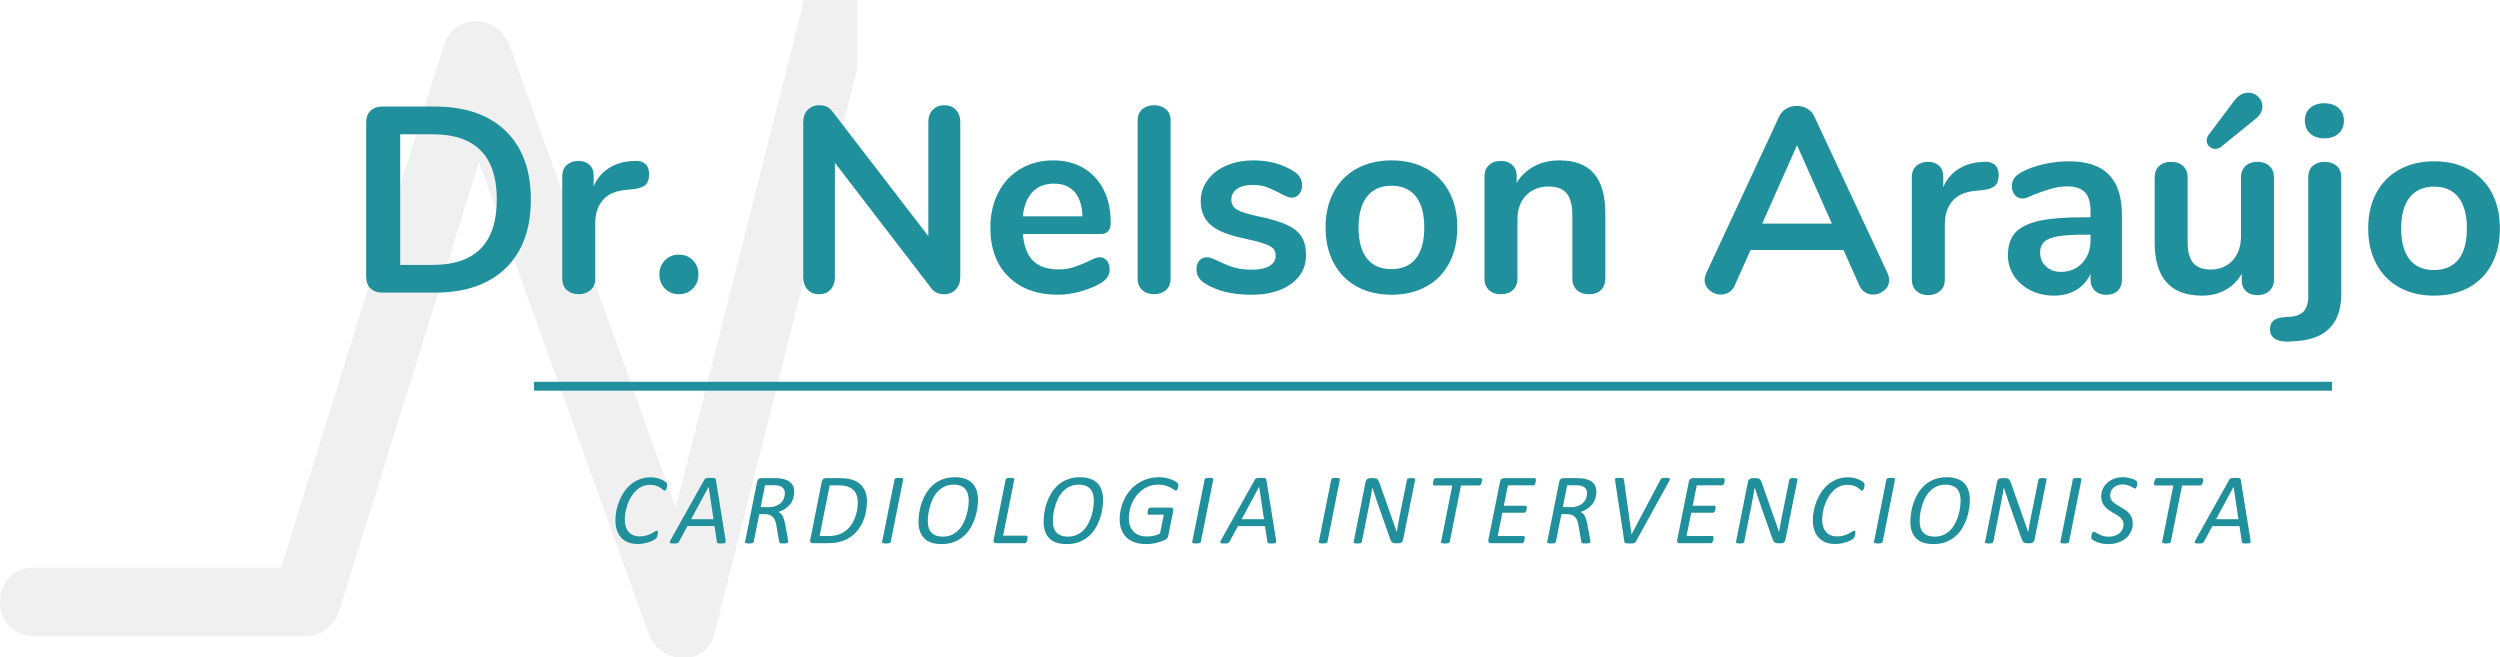 <?xml version="1.0" encoding="UTF-8"?>
<!DOCTYPE svg PUBLIC "-//W3C//DTD SVG 1.1//EN" "http://www.w3.org/Graphics/SVG/1.1/DTD/svg11.dtd">
<!-- Creator: CorelDRAW X6 -->
<svg xmlns="http://www.w3.org/2000/svg" xml:space="preserve" width="29.633mm" height="7.789mm" version="1.1" style="shape-rendering:geometricPrecision; text-rendering:geometricPrecision; image-rendering:optimizeQuality; fill-rule:evenodd; clip-rule:evenodd"
viewBox="0 0 296332 77892"
 xmlns:xlink="http://www.w3.org/1999/xlink">
 <defs>
  <style type="text/css">
   <![CDATA[
    .fil1 {fill:#20909D;fill-rule:nonzero}
    .fil0 {fill:#E6E6E6;fill-rule:nonzero;fill-opacity:0.6}
   ]]>
  </style>
 </defs>
 <g id="Camada_x0020_1">
  <g id="_1037310720">
   <path class="fil0" d="M3923 75390c10787,0 21573,0 32361,0 1846,0 3361,-1246 3900,-2977 6741,-21615 13483,-43230 20225,-64846 -2600,0 -5200,0 -7801,0 8091,22516 16180,45033 24271,67549 1287,3586 6757,4134 7801,0 5645,-22339 11290,-44678 16934,-67018l0 -8222 -6268 0c-6156,24362 -12312,48724 -18467,73086 2601,0 5200,0 7801,0 -8090,-22518 -16180,-45034 -24270,-67551 -1341,-3731 -6560,-3982 -7801,0 -6742,21616 -13483,43233 -20226,64849 1300,-992 2602,-1984 3901,-2975 -10788,0 -21574,0 -32361,0 -2603,0 -3907,2017 -3913,4039l0 27c6,2022 1310,4039 3913,4039z"/>
   <g>
    <path class="fil1" d="M45340 34687c-605,0 -1080,-167 -1424,-501 -344,-333 -516,-803 -516,-1408l0 -18239c0,-605 172,-1075 516,-1408 344,-334 819,-501 1424,-501l6194 0c3609,0 6409,965 8401,2894 1991,1929 2987,4636 2987,8119 0,3504 -996,6221 -2987,8150 -1992,1929 -4792,2894 -8401,2894l-6194 0zm5944 -3285c5068,0 7602,-2587 7602,-7759 0,-5152 -2534,-7728 -7602,-7728l-3848 0 0 15487 3848 0zm23902 -12327c542,-42 970,73 1283,344 313,271 469,678 469,1220 0,563 -135,981 -406,1252 -272,271 -762,448 -1471,532l-938 94c-1231,125 -2133,542 -2707,1251 -573,709 -860,1595 -860,2659l0 6570c0,605 -188,1069 -563,1393 -375,323 -845,484 -1408,484 -563,0 -1027,-161 -1392,-484 -365,-324 -548,-788 -548,-1393l0 -12107c0,-584 183,-1033 548,-1346 365,-312 818,-469 1361,-469 542,0 980,151 1314,454 333,302 500,735 500,1298l0 1252c396,-918 986,-1627 1768,-2128 782,-500 1653,-782 2612,-845l438 -31zm5287 15799c-667,0 -1219,-224 -1658,-672 -438,-449 -656,-1007 -656,-1674 0,-668 218,-1226 656,-1674 439,-448 991,-673 1658,-673 668,0 1220,225 1659,673 438,448 656,1006 656,1674 0,667 -218,1225 -656,1674 -439,448 -991,672 -1659,672zm31443 -22400c584,0 1048,182 1392,547 344,366 516,850 516,1455l0 18365c0,605 -177,1095 -532,1470 -354,376 -813,563 -1376,563 -668,0 -1179,-240 -1533,-719l-11420 -14861 0 13547c0,605 -167,1095 -500,1470 -334,376 -793,563 -1377,563 -584,0 -1043,-187 -1376,-563 -334,-375 -501,-865 -501,-1470l0 -18365c0,-605 177,-1089 532,-1455 355,-365 824,-547 1408,-547 646,0 1147,240 1501,719l11389 14798 0 -13515c0,-605 172,-1089 516,-1455 344,-365 797,-547 1361,-547zm18426 18020c355,0 642,136 861,407 219,271 329,636 329,1095 0,647 -386,1189 -1158,1627 -709,396 -1512,714 -2409,954 -897,240 -1752,360 -2565,360 -2461,0 -4412,-709 -5851,-2128 -1439,-1418 -2159,-3357 -2159,-5819 0,-1564 313,-2951 939,-4161 626,-1209 1507,-2148 2644,-2815 1137,-668 2424,-1002 3863,-1002 1377,0 2576,303 3598,908 1022,605 1815,1460 2378,2565 563,1106 845,2409 845,3911 0,897 -397,1345 -1189,1345l-9230 0c125,1439 532,2498 1221,3176 688,678 1689,1017 3003,1017 668,0 1257,-84 1768,-251 511,-166 1090,-396 1736,-688 626,-334 1085,-501 1376,-501zm-5412 -8728c-1064,0 -1914,334 -2549,1001 -637,667 -1018,1627 -1143,2878l7071 0c-42,-1272 -354,-2237 -938,-2894 -584,-657 -1398,-985 -2441,-985zm11858 13108c-564,0 -1028,-161 -1393,-484 -365,-324 -547,-788 -547,-1393l0 -18677c0,-605 182,-1064 547,-1377 365,-313 829,-469 1393,-469 563,0 1032,156 1407,469 376,313 563,772 563,1377l0 18677c0,605 -187,1069 -563,1393 -375,323 -844,484 -1407,484zm11544 63c-2274,0 -4109,-449 -5506,-1345 -668,-397 -1002,-960 -1002,-1690 0,-417 115,-756 345,-1017 229,-260 511,-391 844,-391 355,0 845,167 1471,501 667,313 1277,553 1830,719 553,167 1257,251 2112,251 876,0 1559,-146 2049,-438 490,-292 735,-699 735,-1220 0,-355 -99,-636 -297,-845 -198,-209 -553,-402 -1064,-579 -511,-177 -1288,-380 -2330,-610 -1857,-375 -3186,-907 -3989,-1595 -803,-689 -1205,-1638 -1205,-2848 0,-917 271,-1746 814,-2487 542,-740 1287,-1313 2236,-1720 949,-407 2029,-611 3239,-611 876,0 1720,110 2534,329 813,219 1543,537 2190,954 667,418 1001,970 1001,1659 0,417 -115,766 -344,1047 -230,282 -511,423 -845,423 -229,0 -454,-47 -673,-141 -219,-94 -495,-234 -829,-422 -605,-313 -1126,-548 -1564,-704 -438,-157 -980,-235 -1627,-235 -772,0 -1382,157 -1830,470 -449,312 -673,740 -673,1282 0,522 230,918 688,1189 459,271 1346,542 2660,814 1397,292 2492,625 3285,1001 792,375 1361,844 1705,1407 344,564 516,1283 516,2159 0,1419 -589,2555 -1768,3410 -1178,855 -2747,1283 -4708,1283zm16612 0c-1564,0 -2935,-323 -4113,-970 -1179,-646 -2091,-1575 -2738,-2784 -647,-1210 -970,-2618 -970,-4224 0,-1606 323,-3009 970,-4208 647,-1199 1559,-2122 2738,-2769 1178,-646 2549,-970 4113,-970 1565,0 2936,324 4114,970 1179,647 2086,1570 2722,2769 637,1199 955,2602 955,4208 0,1606 -318,3014 -955,4224 -636,1209 -1543,2138 -2722,2784 -1178,647 -2549,970 -4114,970zm-31 -3035c1272,0 2242,-417 2910,-1251 667,-834 1001,-2065 1001,-3692 0,-1606 -334,-2831 -1001,-3676 -668,-845 -1627,-1267 -2879,-1267 -1251,0 -2216,422 -2893,1267 -678,845 -1018,2070 -1018,3676 0,1627 335,2858 1002,3692 667,834 1626,1251 2878,1251zm19929 -12890c1835,0 3201,522 4098,1565 897,1043 1346,2618 1346,4724l0 7696c0,584 -173,1043 -517,1377 -344,334 -818,500 -1423,500 -605,0 -1085,-166 -1440,-500 -354,-334 -531,-793 -531,-1377l0 -7477c0,-1189 -224,-2054 -673,-2597 -448,-542 -1152,-813 -2112,-813 -1126,0 -2028,354 -2706,1064 -678,709 -1017,1658 -1017,2847l0 6976c0,584 -177,1043 -531,1377 -355,334 -835,500 -1440,500 -604,0 -1079,-166 -1423,-500 -344,-334 -516,-793 -516,-1377l0 -12107c0,-543 177,-980 532,-1314 354,-334 834,-501 1439,-501 542,0 985,162 1329,485 344,324 517,746 517,1267l0 845c521,-855 1220,-1512 2096,-1971 876,-459 1866,-689 2972,-689z"/>
    <path class="fil1" d="M223740 32385c125,271 187,542 187,813 0,480 -193,887 -579,1221 -385,333 -829,500 -1329,500 -334,0 -647,-88 -938,-266 -293,-177 -522,-454 -689,-829l-1877 -4192 -11013 0 -1877 4192c-166,375 -396,652 -688,829 -292,178 -615,266 -970,266 -480,0 -918,-167 -1314,-500 -396,-334 -594,-741 -594,-1221 0,-271 62,-542 187,-813l8635 -18552c188,-418 475,-736 860,-955 386,-219 798,-328 1236,-328 438,0 850,109 1236,328 386,219 673,537 860,955l8667 18552zm-14861 -5882l8259 0 -4130 -9292 -4129 9292zm26280 -7320c542,-43 970,72 1283,343 312,272 469,678 469,1221 0,563 -136,980 -407,1251 -271,271 -761,448 -1470,532l-939 94c-1230,125 -2132,542 -2706,1251 -574,710 -861,1596 -861,2660l0 6569c0,606 -187,1069 -563,1393 -375,323 -844,485 -1407,485 -563,0 -1028,-162 -1392,-485 -366,-324 -548,-787 -548,-1393l0 -12107c0,-584 182,-1033 548,-1345 364,-313 818,-469 1361,-469 542,0 980,151 1313,453 334,302 501,735 501,1298l0 1252c396,-918 985,-1627 1768,-2128 781,-500 1653,-782 2612,-844l438 -31zm10074 -63c2127,0 3707,526 4740,1580 1032,1053 1548,2654 1548,4802l0 7634c0,563 -167,1006 -500,1329 -334,324 -793,486 -1377,486 -542,0 -986,-168 -1329,-501 -345,-334 -517,-772 -517,-1314l0 -688c-354,813 -912,1449 -1674,1908 -761,459 -1642,688 -2643,688 -1022,0 -1950,-208 -2784,-625 -835,-418 -1492,-991 -1972,-1721 -479,-730 -719,-1544 -719,-2440 0,-1127 286,-2013 860,-2660 574,-646 1507,-1116 2800,-1408 1293,-292 3077,-438 5350,-438l782 0 0 -719c0,-1022 -219,-1768 -657,-2237 -438,-470 -1147,-704 -2127,-704 -605,0 -1220,88 -1846,266 -626,177 -1366,433 -2221,766 -543,271 -939,407 -1189,407 -376,0 -683,-136 -923,-407 -240,-271 -360,-625 -360,-1063 0,-355 89,-662 266,-923 177,-261 475,-506 892,-736 729,-396 1601,-709 2612,-938 1011,-230 2007,-344 2988,-344zm-970 13108c1043,0 1893,-349 2550,-1048 657,-698 985,-1600 985,-2706l0 -657 -563 0c-1397,0 -2482,63 -3254,188 -771,125 -1324,344 -1658,657 -334,313 -500,740 -500,1283 0,667 234,1214 704,1642 469,428 1048,641 1736,641zm23308 -13045c604,0 1084,166 1438,500 355,334 532,782 532,1345l0 12139c0,543 -182,980 -547,1314 -365,334 -840,501 -1423,501 -564,0 -1012,-157 -1346,-470 -333,-313 -500,-740 -500,-1283l0 -781c-480,834 -1127,1475 -1940,1924 -813,448 -1731,672 -2753,672 -3755,0 -5632,-2107 -5632,-6319l0 -7697c0,-563 178,-1011 532,-1345 355,-334 824,-500 1408,-500 605,0 1085,166 1439,500 355,334 532,782 532,1345l0 7728c0,1085 219,1887 657,2409 438,521 1126,782 2065,782 1085,0 1955,-360 2612,-1080 657,-719 986,-1673 986,-2862l0 -6977c0,-563 177,-1011 532,-1345 354,-334 824,-500 1408,-500zm-4287 -1784c-229,167 -458,250 -688,250 -292,0 -537,-99 -735,-297 -198,-198 -297,-433 -297,-704 0,-229 83,-459 250,-688l3034 -4036c481,-626 1033,-939 1659,-939 459,0 850,162 1173,486 323,323 485,703 485,1141 0,584 -282,1085 -845,1502l-4036 3285zm8134 23089c-751,42 -1329,-63 -1736,-313 -407,-250 -610,-636 -610,-1158 0,-855 521,-1324 1564,-1407l845 -63c709,-42 1241,-261 1596,-657 354,-396 531,-1001 531,-1814l0 -14048c0,-605 183,-1064 548,-1376 365,-313 829,-469 1392,-469 563,0 1033,156 1408,469 375,312 563,771 563,1376l0 13766c0,3504 -1752,5381 -5256,5631l-845 63zm4099 -24090c-709,0 -1272,-193 -1690,-579 -417,-386 -625,-891 -625,-1517 0,-626 208,-1127 625,-1502 418,-375 981,-563 1690,-563 688,0 1246,188 1673,563 428,375 642,876 642,1502 0,626 -209,1131 -626,1517 -417,386 -980,579 -1689,579zm13014 18646c-1564,0 -2935,-323 -4113,-970 -1179,-646 -2091,-1574 -2738,-2784 -647,-1210 -970,-2618 -970,-4223 0,-1607 323,-3009 970,-4209 647,-1199 1559,-2122 2738,-2769 1178,-646 2549,-969 4113,-969 1565,0 2936,323 4114,969 1179,647 2086,1570 2723,2769 636,1200 954,2602 954,4209 0,1605 -318,3013 -954,4223 -637,1210 -1544,2138 -2723,2784 -1178,647 -2549,970 -4114,970zm-31 -3035c1272,0 2242,-417 2910,-1251 667,-834 1001,-2065 1001,-3691 0,-1607 -334,-2832 -1001,-3677 -668,-844 -1627,-1267 -2879,-1267 -1251,0 -2216,423 -2893,1267 -678,845 -1017,2070 -1017,3677 0,1626 334,2857 1001,3691 667,834 1627,1251 2878,1251z"/>
   </g>
   <polygon class="fil1" points="63301,45256 276422,45256 276422,46309 63301,46309 "/>
   <g>
    <path class="fil1" d="M79079 57458c0,84 -14,187 -41,309 -28,124 -64,220 -109,291 -45,71 -94,108 -144,108 -56,0 -122,-37 -198,-110 -75,-73 -176,-153 -303,-238 -128,-85 -291,-165 -492,-238 -201,-73 -451,-109 -754,-109 -333,0 -638,63 -913,186 -274,126 -522,295 -743,509 -220,213 -415,459 -581,737 -167,279 -305,570 -415,874 -110,304 -192,610 -248,921 -55,311 -84,606 -84,884 0,318 41,602 121,850 79,248 195,458 345,630 152,171 337,299 555,387 219,87 467,132 748,132 309,0 575,-35 799,-104 225,-69 416,-147 579,-232 160,-85 292,-162 400,-232 108,-69 196,-103 263,-103 44,0 79,16 99,46 21,33 30,80 30,143 0,20 -1,49 -7,87 -6,37 -15,78 -23,122 -8,43 -16,90 -26,142 -10,51 -23,100 -39,145 -16,47 -32,87 -51,126 -18,37 -46,75 -89,116 -41,38 -128,97 -262,175 -135,77 -297,150 -490,219 -191,69 -409,128 -649,177 -242,51 -496,75 -766,75 -406,0 -772,-61 -1098,-181 -325,-122 -601,-301 -831,-536 -228,-238 -405,-531 -531,-883 -123,-351 -186,-756 -186,-1213 0,-378 40,-766 120,-1165 79,-400 195,-788 351,-1165 155,-378 348,-733 580,-1067 233,-333 503,-628 811,-880 308,-252 654,-451 1040,-595 385,-145 807,-218 1269,-218 290,0 560,33 813,98 252,65 465,148 644,246 179,99 307,187 386,264 79,77 120,169 120,270zm6926 6566c12,87 17,156 10,211 -6,53 -28,94 -67,122 -36,27 -95,45 -174,53 -80,8 -188,12 -322,12 -87,0 -162,-2 -228,-8 -63,-6 -111,-16 -144,-30 -34,-15 -58,-33 -75,-57 -16,-25 -27,-53 -30,-90l-281 -1876 -3213 0 -1003 1858c-20,41 -42,73 -69,99 -24,25 -61,47 -107,62 -45,16 -106,28 -179,34 -76,6 -167,8 -275,8 -118,0 -211,-4 -282,-14 -69,-10 -120,-28 -147,-57 -28,-28 -36,-69 -24,-122 12,-55 41,-124 83,-211l4009 -7161c28,-45 59,-82 89,-108 33,-29 73,-51 126,-65 51,-16 116,-29 197,-35 79,-6 177,-8 291,-8 132,0 238,2 319,8 82,6 146,19 195,35 51,14 86,39 106,67 18,31 33,67 41,110l1154 7163zm-2006 -6322l-6 0 -2072 3842 2651 0 -573 -3842zm10141 590c0,272 -38,532 -115,778 -78,246 -195,474 -352,679 -157,207 -354,390 -591,551 -236,161 -511,291 -826,390 210,75 380,234 510,478 131,242 230,561 301,959l317 1706c13,75 25,144 35,211 10,65 14,124 14,175 0,36 -10,67 -30,93 -19,25 -51,47 -96,63 -42,15 -104,27 -181,35 -77,8 -173,12 -284,12 -102,0 -185,-4 -248,-12 -65,-8 -112,-23 -147,-41 -34,-20 -57,-45 -71,-75 -14,-30 -24,-71 -32,-122l-307 -1813c-31,-209 -75,-400 -134,-571 -57,-173 -137,-319 -240,-445 -104,-126 -236,-222 -397,-293 -160,-69 -357,-104 -587,-104l-685 0 -659 3291c-8,29 -22,53 -42,77 -19,25 -51,43 -96,57 -43,15 -97,27 -167,37 -67,10 -150,14 -250,14 -89,0 -168,-4 -233,-12 -66,-8 -116,-18 -153,-33 -36,-14 -61,-32 -75,-56 -12,-25 -17,-51 -8,-84l1427 -7143c32,-154 95,-262 191,-325 95,-61 201,-91 317,-91l1677 0c366,0 687,36 963,107 275,72 507,175 693,312 187,138 328,306 421,506 94,201 140,431 140,689zm-1109 156c0,-134 -25,-260 -71,-374 -49,-116 -123,-216 -224,-298 -102,-84 -236,-147 -401,-192 -164,-42 -361,-65 -587,-65l-1067 0 -520 2598 904 0c354,0 655,-47 903,-142 247,-96 451,-222 608,-381 156,-156 272,-333 345,-532 73,-199 110,-402 110,-614zm9731 1006c0,259 -19,527 -54,807 -36,279 -93,559 -170,840 -77,280 -177,555 -301,825 -122,270 -272,527 -449,770 -177,244 -380,470 -612,678 -234,205 -498,384 -795,536 -299,150 -630,266 -994,350 -365,83 -805,126 -1315,126l-1713 0c-53,0 -102,-6 -147,-21 -46,-14 -85,-36 -118,-69 -30,-32 -53,-75 -65,-128 -12,-53 -8,-120 12,-199l1366 -6875c29,-154 90,-262 185,-325 96,-61 204,-91 326,-91l1624 0c591,0 1081,63 1469,187 389,126 714,307 974,544 260,240 453,531 583,874 128,344 194,734 194,1171zm-1086 92c0,-295 -41,-565 -122,-811 -81,-246 -209,-458 -384,-635 -175,-176 -399,-314 -671,-416 -272,-102 -634,-153 -1083,-153l-1073 0 -1194 6001 1059 0c486,0 890,-59 1216,-175 325,-118 614,-276 864,-477 250,-202 463,-436 638,-700 175,-266 317,-547 429,-841 110,-293 191,-594 244,-903 51,-307 77,-603 77,-890zm3906 4691c-5,29 -17,55 -39,77 -23,25 -55,43 -100,57 -43,15 -97,27 -166,37 -68,10 -149,14 -245,14 -101,0 -184,-4 -249,-14 -63,-10 -112,-22 -149,-37 -34,-14 -58,-32 -71,-57 -12,-22 -14,-48 -6,-77l1476 -7411c4,-28 18,-55 44,-77 27,-24 62,-43 106,-57 43,-14 98,-26 163,-37 67,-10 146,-14 242,-14 95,0 174,4 237,14 63,11 114,23 153,37 36,14 61,33 73,57 12,22 14,49 6,77l-1475 7411zm10341 -4974c0,307 -29,649 -84,1025 -55,376 -148,760 -281,1148 -129,388 -304,767 -520,1134 -217,367 -483,691 -801,976 -319,285 -695,512 -1132,687 -437,175 -937,262 -1502,262 -451,0 -847,-57 -1189,-168 -342,-114 -626,-283 -854,-506 -228,-226 -400,-503 -514,-832 -116,-329 -173,-709 -173,-1142 0,-341 31,-708 90,-1102 58,-392 158,-784 294,-1175 137,-390 315,-766 535,-1128 219,-360 490,-681 809,-961 319,-279 693,-503 1122,-667 429,-165 920,-246 1476,-246 449,0 843,59 1183,175 339,118 623,291 851,518 230,228 401,510 517,846 116,335 173,721 173,1156zm-1098 73c0,-276 -33,-532 -96,-764 -63,-232 -164,-431 -303,-597 -140,-167 -325,-295 -555,-389 -229,-93 -508,-140 -835,-140 -412,0 -774,77 -1085,230 -311,152 -582,352 -809,597 -230,244 -417,523 -568,834 -148,311 -266,626 -355,943 -90,317 -155,624 -191,921 -39,299 -57,554 -57,774 0,280 30,535 91,762 63,228 165,425 307,586 145,162 330,288 559,378 228,89 506,134 835,134 411,0 769,-75 1080,-224 309,-148 577,-343 803,-585 225,-242 415,-516 565,-823 152,-307 272,-618 363,-933 92,-315 157,-622 194,-919 39,-297 57,-559 57,-785zm6978 4362c0,21 -2,51 -8,96 -6,45 -14,92 -24,144 -10,51 -23,102 -37,155 -12,51 -32,99 -55,142 -24,45 -52,82 -83,108 -32,28 -69,43 -108,43l-3406 0c-49,0 -94,-6 -137,-21 -42,-14 -79,-38 -111,-71 -33,-34 -56,-79 -68,-132 -12,-53 -8,-118 12,-193l1428 -7143c3,-28 18,-55 42,-77 23,-24 57,-43 102,-57 43,-14 100,-26 167,-37 66,-10 148,-14 243,-14 96,0 177,4 242,14 65,11 116,23 151,37 37,14 59,33 71,57 12,22 14,49 6,77l-1331 6669 2762 0c51,0 87,18 110,53 22,37 32,87 32,150zm8949 -4435c0,307 -29,649 -84,1025 -55,376 -148,760 -281,1148 -129,388 -304,767 -520,1134 -217,367 -483,691 -801,976 -319,285 -695,512 -1132,687 -437,175 -937,262 -1502,262 -451,0 -847,-57 -1189,-168 -341,-114 -626,-283 -854,-506 -228,-226 -400,-503 -514,-832 -116,-329 -173,-709 -173,-1142 0,-341 31,-708 90,-1102 59,-392 158,-784 294,-1175 137,-390 316,-766 535,-1128 219,-360 490,-681 809,-961 319,-279 693,-503 1122,-667 429,-165 921,-246 1476,-246 449,0 843,59 1183,175 339,118 624,291 852,518 229,228 400,510 516,846 116,335 173,721 173,1156zm-1098 73c0,-276 -33,-532 -96,-764 -63,-232 -164,-431 -303,-597 -140,-167 -325,-295 -554,-389 -230,-93 -509,-140 -836,-140 -412,0 -774,77 -1085,230 -311,152 -582,352 -809,597 -230,244 -417,523 -568,834 -148,311 -266,626 -355,943 -89,317 -155,624 -191,921 -39,299 -57,554 -57,774 0,280 30,535 91,762 63,228 165,425 307,586 145,162 330,288 559,378 228,89 506,134 836,134 410,0 768,-75 1079,-224 309,-148 577,-343 803,-585 226,-242 415,-516 565,-823 152,-307 272,-618 364,-933 91,-315 156,-622 193,-919 39,-297 57,-559 57,-785zm10027 -1817c-4,25 -8,57 -14,100 -6,43 -14,87 -24,134 -8,45 -23,93 -39,144 -16,51 -32,94 -53,132 -20,39 -42,70 -67,92 -22,22 -49,33 -77,33 -59,0 -140,-37 -242,-108 -99,-71 -236,-153 -404,-244 -169,-89 -374,-171 -616,-244 -242,-75 -531,-112 -868,-112 -354,0 -683,53 -992,159 -307,103 -590,250 -846,435 -258,183 -488,402 -691,654 -201,252 -374,526 -514,821 -140,297 -248,608 -321,933 -74,325 -110,655 -110,988 0,350 51,659 152,927 100,269 246,494 435,675 191,183 421,321 689,415 271,93 572,140 905,140 246,0 502,-29 768,-86 269,-57 517,-146 746,-264l452 -2236 -1779 0c-47,0 -83,-16 -110,-51 -26,-34 -39,-83 -39,-146 0,-28 3,-65 9,-109 6,-47 14,-94 24,-141 10,-48 24,-95 41,-144 18,-47 39,-90 63,-128 22,-37 49,-68 79,-90 30,-22 63,-32 98,-32l2449 0c110,0 191,38 240,116 51,75 63,179 36,306l-599 2964c-16,77 -37,139 -63,183 -27,45 -55,86 -86,122 -36,37 -126,90 -272,159 -144,69 -327,140 -547,211 -221,71 -469,134 -746,187 -276,55 -565,81 -866,81 -516,0 -969,-67 -1362,-199 -394,-134 -721,-327 -987,-581 -267,-254 -468,-563 -608,-925 -139,-362 -208,-771 -208,-1228 0,-424 49,-843 147,-1254 98,-411 236,-801 419,-1171 182,-370 408,-711 676,-1026 267,-313 576,-583 921,-809 348,-228 730,-407 1147,-537 416,-132 868,-197 1351,-197 279,0 539,24 781,75 244,49 459,110 650,179 191,69 354,146 484,230 132,85 222,148 268,193 49,43 80,85 96,124 16,40 24,91 24,150zm2658 6718c-5,29 -17,55 -39,77 -23,25 -55,43 -100,57 -43,15 -97,27 -166,37 -67,10 -149,14 -244,14 -102,0 -185,-4 -250,-14 -63,-10 -112,-22 -149,-37 -34,-14 -58,-32 -71,-57 -12,-22 -14,-48 -6,-77l1476 -7411c4,-28 18,-55 45,-77 26,-24 61,-43 105,-57 43,-14 98,-26 163,-37 67,-10 146,-14 242,-14 95,0 174,4 237,14 63,11 114,23 153,37 37,14 61,33 73,57 12,22 14,49 6,77l-1475 7411zm8920 -213c12,87 16,156 10,211 -6,53 -29,94 -67,122 -37,27 -96,45 -175,53 -80,8 -187,12 -321,12 -88,0 -163,-2 -228,-8 -63,-6 -112,-16 -144,-30 -35,-15 -59,-33 -76,-57 -16,-25 -26,-53 -30,-90l-281 -1876 -3213 0 -1002 1858c-21,41 -43,73 -69,99 -25,25 -61,47 -108,62 -45,16 -106,28 -179,34 -75,6 -167,8 -274,8 -118,0 -212,-4 -283,-14 -69,-10 -120,-28 -146,-57 -29,-28 -37,-69 -25,-122 13,-55 41,-124 84,-211l4008 -7161c28,-45 59,-82 90,-108 32,-29 73,-51 126,-65 51,-16 116,-29 197,-35 79,-6 177,-8 291,-8 132,0 237,2 318,8 82,6 147,19 196,35 51,14 85,39 105,67 19,31 33,67 41,110l1155 7163zm-2007 -6322l-6 0 -2071 3842 2650 0 -573 -3842zm8093 6535c-4,29 -16,55 -39,77 -22,25 -54,43 -99,57 -43,15 -98,27 -167,37 -67,10 -148,14 -244,14 -101,0 -185,-4 -250,-14 -63,-10 -111,-22 -148,-37 -35,-14 -59,-32 -71,-57 -12,-22 -15,-48 -6,-77l1476 -7411c3,-28 18,-55 44,-77 26,-24 61,-43 106,-57 42,-14 98,-26 162,-37 68,-10 147,-14 242,-14 96,0 175,4 238,14 63,11 114,23 152,37 37,14 62,33 74,57 12,22 14,49 6,77l-1476 7411zm8969 -274c-12,79 -37,146 -71,201 -37,55 -77,100 -122,134 -47,35 -96,61 -147,77 -50,15 -103,23 -154,23l-386 0c-104,0 -191,-12 -262,-35 -72,-24 -135,-65 -189,-121 -53,-57 -102,-133 -143,-224 -42,-94 -87,-210 -134,-346l-1447 -4110c-100,-295 -197,-587 -295,-880 -97,-291 -191,-585 -283,-878l-14 0c-52,325 -108,648 -166,972 -59,321 -122,642 -185,963l-893 4492c-6,33 -22,61 -42,83 -23,25 -55,43 -96,57 -43,15 -95,27 -160,37 -67,10 -145,14 -236,14 -92,0 -169,-4 -230,-14 -61,-10 -107,-22 -140,-37 -30,-14 -53,-32 -61,-57 -10,-22 -13,-50 -4,-83l1415 -7112c32,-159 99,-273 201,-340 101,-67 203,-101 309,-101l469 0c94,0 177,10 248,30 71,18 135,55 185,106 51,53 98,120 136,201 41,82 84,185 132,311l1460 4165c91,258 183,516 273,775 89,258 176,518 264,780l12 0c55,-325 116,-663 181,-1012 67,-350 132,-687 195,-1012l843 -4177c8,-31 21,-57 41,-78 21,-22 49,-41 87,-55 41,-16 90,-28 151,-34 61,-9 140,-12 233,-12 92,0 169,3 232,12 63,6 110,18 145,34 34,14 57,33 69,55 12,21 16,47 12,78l-1433 7118zm9349 -7078c0,24 0,57 -2,98 -2,42 -8,87 -19,134 -10,46 -22,97 -38,150 -16,55 -35,100 -59,141 -24,38 -53,70 -87,97 -33,26 -70,39 -110,39l-2173 0 -1336 6687c-8,33 -22,59 -44,83 -22,25 -55,43 -96,57 -42,15 -97,27 -167,37 -67,10 -150,14 -250,14 -99,0 -181,-4 -244,-14 -63,-10 -111,-22 -146,-37 -37,-14 -59,-32 -71,-57 -12,-24 -14,-50 -6,-83l1329 -6687 -2151 0c-54,0 -93,-19 -111,-53 -21,-37 -31,-86 -31,-149 0,-28 3,-63 9,-103 6,-43 14,-90 24,-141 10,-50 22,-99 39,-148 14,-47 34,-92 58,-132 23,-43 49,-75 78,-102 30,-26 65,-38 104,-38l5364 0c51,0 87,18 108,57 19,36 28,87 28,150zm6387 -10c0,20 0,51 -2,91 -2,43 -8,88 -18,134 -11,49 -23,98 -37,151 -14,51 -32,98 -55,140 -24,43 -53,75 -87,102 -33,26 -69,38 -110,38l-3000 0 -488 2415 2581 0c47,0 84,16 106,47 25,32 37,82 37,145 0,19 -2,50 -9,91 -6,42 -14,87 -22,138 -6,49 -18,98 -34,146 -17,47 -35,90 -57,128 -23,39 -49,70 -82,96 -30,27 -66,39 -105,39l-2582 0 -557 2756 3068 0c38,0 71,16 97,47 26,32 39,83 39,150 0,25 -2,57 -7,102 -3,43 -10,89 -19,136 -11,49 -23,97 -35,146 -15,51 -33,96 -57,139 -22,40 -51,75 -84,97 -34,25 -69,37 -109,37l-3708 0c-45,0 -87,-6 -128,-21 -43,-14 -77,-38 -108,-71 -30,-34 -51,-79 -63,-132 -12,-53 -8,-118 12,-193l1379 -6875c28,-154 89,-262 185,-325 97,-61 191,-91 282,-91l3641 0c91,0 136,65 136,197z"/>
    <path class="fil1" d="M189224 58292c0,272 -39,532 -116,778 -78,246 -195,474 -352,679 -157,207 -354,390 -591,551 -236,161 -511,291 -826,390 210,75 380,234 511,478 130,242 229,561 300,959l317 1706c13,75 25,144 35,211 10,65 14,124 14,175 0,36 -10,67 -30,93 -19,25 -51,47 -96,63 -42,15 -103,27 -181,35 -77,8 -173,12 -284,12 -102,0 -185,-4 -248,-12 -65,-8 -112,-23 -147,-41 -34,-20 -57,-45 -71,-75 -14,-30 -24,-71 -32,-122l-307 -1813c-31,-209 -75,-400 -134,-571 -57,-173 -136,-319 -240,-445 -104,-126 -236,-222 -397,-293 -160,-69 -357,-104 -587,-104l-685 0 -659 3291c-8,29 -22,53 -42,77 -19,25 -51,43 -96,57 -43,15 -97,27 -166,37 -68,10 -151,14 -251,14 -89,0 -168,-4 -233,-12 -66,-8 -116,-18 -153,-33 -36,-14 -61,-32 -75,-56 -12,-25 -16,-51 -8,-84l1427 -7143c32,-154 95,-262 191,-325 96,-61 201,-91 317,-91l1677 0c366,0 687,36 964,107 274,72 506,175 692,312 188,138 328,306 421,506 94,201 141,431 141,689zm-1110 156c0,-134 -25,-260 -71,-374 -49,-116 -123,-216 -224,-298 -102,-84 -236,-147 -400,-192 -165,-42 -362,-65 -588,-65l-1067 0 -520 2598 904 0c354,0 655,-47 903,-142 248,-96 451,-222 608,-381 156,-156 272,-333 345,-532 73,-199 110,-402 110,-614zm5787 5759c-26,45 -56,81 -89,107 -30,29 -73,51 -124,66 -53,16 -118,28 -197,34 -81,6 -181,8 -299,8 -128,0 -232,-2 -315,-8 -83,-6 -148,-18 -195,-34 -49,-15 -83,-39 -104,-68 -22,-30 -35,-67 -38,-109l-1090 -7210c-12,-75 -16,-136 -14,-185 2,-47 18,-83 53,-108 32,-22 85,-38 154,-47 69,-8 165,-12 287,-12 119,0 213,2 284,8 69,6 124,19 165,35 41,14 67,36 81,65 14,26 25,61 33,102l898 6482 4 0 3434 -6488c20,-41 42,-74 69,-100 26,-25 60,-47 103,-61 45,-16 104,-29 177,-35 73,-6 171,-8 289,-8 124,0 219,4 293,14 70,11 120,29 148,57 26,29 34,70 22,122 -12,55 -41,124 -89,212l-3940 7161zm10530 -7332c0,20 0,51 -2,91 -2,43 -8,88 -18,134 -10,49 -22,98 -37,151 -14,51 -32,98 -54,140 -25,43 -53,75 -88,102 -32,26 -69,38 -110,38l-3000 0 -488 2415 2582 0c47,0 83,16 105,47 25,32 37,82 37,145 0,19 -2,50 -8,91 -6,42 -14,87 -23,138 -6,49 -18,98 -34,146 -17,47 -35,90 -57,128 -23,39 -49,70 -81,96 -31,27 -67,39 -106,39l-2581 0 -557 2756 3067 0c38,0 71,16 97,47 27,32 39,83 39,150 0,25 -2,57 -6,102 -4,43 -10,89 -20,136 -10,49 -23,97 -35,146 -14,51 -32,96 -57,139 -22,40 -51,75 -83,97 -35,25 -69,37 -110,37l-3707 0c-45,0 -88,-6 -129,-21 -42,-14 -77,-38 -107,-71 -31,-34 -51,-79 -63,-132 -12,-53 -9,-118 12,-193l1378 -6875c29,-154 89,-262 185,-325 98,-61 191,-91 282,-91l3641 0c91,0 136,65 136,197zm7204 7088c-12,79 -36,146 -71,201 -37,55 -77,100 -122,134 -47,35 -95,61 -146,77 -51,15 -104,23 -155,23l-386 0c-103,0 -191,-12 -262,-35 -71,-24 -134,-65 -189,-121 -53,-57 -102,-133 -142,-224 -43,-94 -88,-210 -135,-346l-1447 -4110c-100,-295 -197,-587 -295,-880 -97,-291 -191,-585 -282,-878l-14 0c-53,325 -108,648 -167,972 -59,321 -122,642 -185,963l-892 4492c-6,33 -23,61 -43,83 -22,25 -55,43 -96,57 -42,15 -95,27 -160,37 -67,10 -144,14 -236,14 -92,0 -168,-4 -230,-14 -61,-10 -107,-22 -140,-37 -30,-14 -53,-32 -61,-57 -10,-22 -12,-50 -4,-83l1415 -7112c32,-159 100,-273 201,-340 102,-67 203,-101 309,-101l470 0c93,0 177,10 247,30 72,18 135,55 185,106 51,53 98,120 137,201 40,82 83,185 132,311l1459 4165c92,258 183,516 273,775 89,258 176,518 264,780l12 0c55,-325 116,-663 181,-1012 67,-350 132,-687 195,-1012l844 -4177c8,-31 20,-57 41,-78 20,-22 48,-41 87,-55 40,-16 89,-28 150,-34 61,-9 141,-12 234,-12 92,0 169,3 232,12 63,6 109,18 144,34 34,14 57,33 69,55 12,21 16,47 12,78l-1433 7118zm9380 -6505c0,84 -15,187 -41,309 -28,124 -65,220 -110,291 -44,71 -93,108 -144,108 -55,0 -122,-37 -197,-110 -75,-73 -177,-153 -303,-238 -128,-85 -291,-165 -492,-238 -201,-73 -451,-109 -754,-109 -333,0 -638,63 -913,186 -274,126 -522,295 -744,509 -219,213 -415,459 -581,737 -167,279 -305,570 -415,874 -109,304 -191,610 -248,921 -55,311 -83,606 -83,884 0,318 40,602 120,850 79,248 195,458 345,630 153,171 338,299 555,387 220,87 468,132 748,132 309,0 575,-35 799,-104 226,-69 417,-147 580,-232 160,-85 292,-162 400,-232 107,-69 195,-103 262,-103 45,0 79,16 100,46 20,33 30,80 30,143 0,20 -2,49 -8,87 -6,37 -14,78 -22,122 -8,43 -16,90 -27,142 -10,51 -22,100 -38,145 -17,47 -33,87 -51,126 -19,37 -47,75 -89,116 -41,38 -129,97 -263,175 -134,77 -297,150 -490,219 -191,69 -408,128 -648,177 -242,51 -496,75 -766,75 -407,0 -773,-61 -1098,-181 -325,-122 -602,-301 -831,-536 -228,-238 -405,-531 -531,-883 -124,-351 -187,-756 -187,-1213 0,-378 41,-766 120,-1165 79,-400 195,-788 351,-1165 155,-378 348,-733 580,-1067 234,-333 504,-628 811,-880 309,-252 654,-451 1040,-595 385,-145 808,-218 1269,-218 291,0 561,33 813,98 252,65 466,148 645,246 179,99 306,187 386,264 79,77 120,169 120,270zm2139 6779c-4,29 -16,55 -39,77 -22,25 -55,43 -100,57 -42,15 -97,27 -166,37 -67,10 -148,14 -244,14 -102,0 -185,-4 -250,-14 -63,-10 -112,-22 -148,-37 -35,-14 -59,-32 -72,-57 -12,-22 -14,-48 -6,-77l1476 -7411c4,-28 18,-55 45,-77 26,-24 61,-43 105,-57 43,-14 98,-26 163,-37 67,-10 146,-14 242,-14 95,0 175,4 238,14 63,11 114,23 152,37 37,14 61,33 73,57 12,22 15,49 6,77l-1475 7411zm10341 -4974c0,307 -29,649 -84,1025 -55,376 -148,760 -280,1148 -130,388 -305,767 -520,1134 -218,367 -484,691 -802,976 -318,285 -695,512 -1132,687 -437,175 -937,262 -1502,262 -451,0 -847,-57 -1189,-168 -341,-114 -626,-283 -854,-506 -227,-226 -400,-503 -514,-832 -116,-329 -173,-709 -173,-1142 0,-341 31,-708 90,-1102 59,-392 158,-784 295,-1175 136,-390 315,-766 534,-1128 220,-360 490,-681 809,-961 319,-279 693,-503 1122,-667 429,-165 921,-246 1476,-246 449,0 843,59 1183,175 339,118 624,291 852,518 229,228 400,510 516,846 116,335 173,721 173,1156zm-1098 73c0,-276 -32,-532 -95,-764 -63,-232 -165,-431 -304,-597 -139,-167 -325,-295 -554,-389 -230,-93 -509,-140 -836,-140 -412,0 -774,77 -1085,230 -311,152 -582,352 -809,597 -230,244 -417,523 -567,834 -149,311 -266,626 -356,943 -89,317 -155,624 -191,921 -39,299 -57,554 -57,774 0,280 30,535 92,762 63,228 164,425 306,586 145,162 330,288 559,378 228,89 507,134 836,134 410,0 768,-75 1079,-224 309,-148 577,-343 803,-585 226,-242 415,-516 565,-823 152,-307 272,-618 364,-933 92,-315 156,-622 193,-919 39,-297 57,-559 57,-785zm8765 4627c-12,79 -36,146 -71,201 -37,55 -77,100 -122,134 -47,35 -95,61 -146,77 -51,15 -104,23 -155,23l-386 0c-103,0 -191,-12 -262,-35 -71,-24 -134,-65 -189,-121 -53,-57 -102,-133 -142,-224 -43,-94 -88,-210 -135,-346l-1447 -4110c-100,-295 -197,-587 -295,-880 -97,-291 -191,-585 -282,-878l-14 0c-53,325 -108,648 -167,972 -59,321 -122,642 -185,963l-892 4492c-6,33 -23,61 -43,83 -22,25 -55,43 -96,57 -42,15 -95,27 -160,37 -67,10 -144,14 -236,14 -92,0 -168,-4 -230,-14 -61,-10 -107,-22 -140,-37 -30,-14 -53,-32 -61,-57 -10,-22 -12,-50 -4,-83l1415 -7112c32,-159 100,-273 201,-340 102,-67 203,-101 309,-101l470 0c93,0 177,10 247,30 72,18 135,55 185,106 51,53 98,120 137,201 40,82 83,185 132,311l1459 4165c92,258 183,516 273,775 89,258 176,518 264,780l12 0c55,-325 116,-663 181,-1012 67,-350 132,-687 195,-1012l844 -4177c8,-31 20,-57 41,-78 20,-22 48,-41 87,-55 40,-16 89,-28 150,-34 61,-9 141,-12 234,-12 92,0 169,3 232,12 63,6 109,18 144,34 34,14 57,33 69,55 12,21 16,47 12,78l-1433 7118zm4087 274c-4,29 -17,55 -39,77 -22,25 -55,43 -100,57 -42,15 -97,27 -166,37 -67,10 -149,14 -244,14 -102,0 -185,-4 -250,-14 -63,-10 -112,-22 -148,-37 -35,-14 -59,-32 -72,-57 -12,-22 -14,-48 -6,-77l1476 -7411c4,-28 18,-55 45,-77 26,-24 61,-43 105,-57 43,-14 98,-26 163,-37 67,-10 146,-14 242,-14 95,0 174,4 237,14 64,11 114,23 153,37 37,14 61,33 73,57 12,22 15,49 6,77l-1475 7411zm8096 -6972c0,33 -1,69 -6,110 -4,43 -10,85 -20,132 -10,45 -22,93 -37,142 -14,51 -32,94 -52,133 -19,36 -43,69 -70,91 -26,24 -54,36 -87,36 -43,0 -103,-26 -181,-79 -77,-51 -177,-105 -299,-164 -120,-59 -264,-114 -431,-165 -166,-53 -357,-80 -577,-80 -240,0 -453,37 -634,110 -183,74 -336,173 -457,299 -122,126 -216,269 -277,427 -61,159 -91,323 -91,496 0,173 38,328 115,457 78,130 179,251 304,358 126,106 268,208 428,303 161,96 326,193 492,291 167,99 332,207 494,319 163,113 305,244 431,392 124,151 226,319 303,513 77,192 116,416 116,670 0,336 -69,653 -210,950 -138,294 -335,552 -591,772 -256,222 -565,394 -927,524 -362,128 -764,193 -1209,193 -245,0 -468,-20 -677,-63 -208,-40 -397,-91 -563,-154 -167,-61 -307,-124 -423,-189 -114,-65 -197,-124 -250,-175 -51,-51 -77,-126 -77,-226 0,-22 2,-56 8,-99 6,-45 16,-92 26,-142 13,-54 27,-102 39,-153 14,-49 32,-93 55,-136 20,-41 44,-73 71,-100 24,-26 55,-39 91,-39 63,0 143,33 238,96 96,63 214,130 356,203 140,74 307,141 502,204 195,63 422,95 685,95 278,0 526,-38 746,-116 217,-77 403,-183 551,-317 148,-132 262,-288 341,-467 80,-179 120,-370 120,-573 0,-177 -39,-334 -114,-466 -75,-134 -172,-254 -297,-360 -122,-107 -264,-207 -424,-299 -161,-91 -324,-186 -488,-284 -165,-100 -325,-205 -484,-319 -158,-114 -301,-244 -423,-392 -124,-151 -223,-320 -300,-513 -78,-193 -117,-418 -117,-675 0,-315 62,-607 186,-882 122,-272 296,-514 522,-719 226,-208 500,-370 821,-488 321,-120 679,-179 1075,-179 192,0 372,16 547,47 173,32 330,71 468,117 140,45 258,94 357,149 100,53 167,97 204,134 37,35 61,71 77,110 17,37 24,83 24,140zm7790 -380c0,24 0,57 -2,98 -2,42 -8,87 -18,134 -10,46 -22,97 -39,150 -16,55 -34,100 -58,141 -25,38 -53,70 -88,97 -32,26 -69,39 -110,39l-2173 0 -1335 6687c-8,33 -23,59 -45,83 -22,25 -55,43 -95,57 -43,15 -98,27 -167,37 -67,10 -151,14 -250,14 -100,0 -181,-4 -244,-14 -63,-10 -112,-22 -147,-37 -36,-14 -58,-32 -70,-57 -13,-24 -15,-50 -6,-83l1329 -6687 -2151 0c-55,0 -93,-19 -112,-53 -20,-37 -30,-86 -30,-149 0,-28 2,-63 8,-103 6,-43 14,-90 25,-141 10,-50 22,-99 38,-148 14,-47 35,-92 59,-132 22,-43 49,-75 77,-102 31,-26 65,-38 104,-38l5364 0c51,0 88,18 108,57 20,36 28,87 28,150zm5629 7139c12,87 17,156 10,211 -6,53 -28,94 -67,122 -36,27 -95,45 -174,53 -80,8 -188,12 -322,12 -87,0 -162,-2 -228,-8 -63,-6 -111,-16 -144,-30 -34,-15 -59,-33 -75,-57 -16,-25 -27,-53 -30,-90l-281 -1876 -3213 0 -1003 1858c-20,41 -42,73 -69,99 -24,25 -61,47 -107,62 -45,16 -106,28 -179,34 -76,6 -167,8 -275,8 -118,0 -211,-4 -282,-14 -69,-10 -120,-28 -147,-57 -28,-28 -36,-69 -24,-122 12,-55 41,-124 83,-211l4009 -7161c28,-45 59,-82 89,-108 33,-29 73,-51 126,-65 51,-16 116,-29 197,-35 79,-6 177,-8 291,-8 132,0 238,2 319,8 82,6 146,19 195,35 51,14 86,39 106,67 18,31 33,67 40,110l1155 7163zm-2006 -6322l-6 0 -2072 3842 2651 0 -573 -3842z"/>
   </g>
  </g>
 </g>
</svg>
